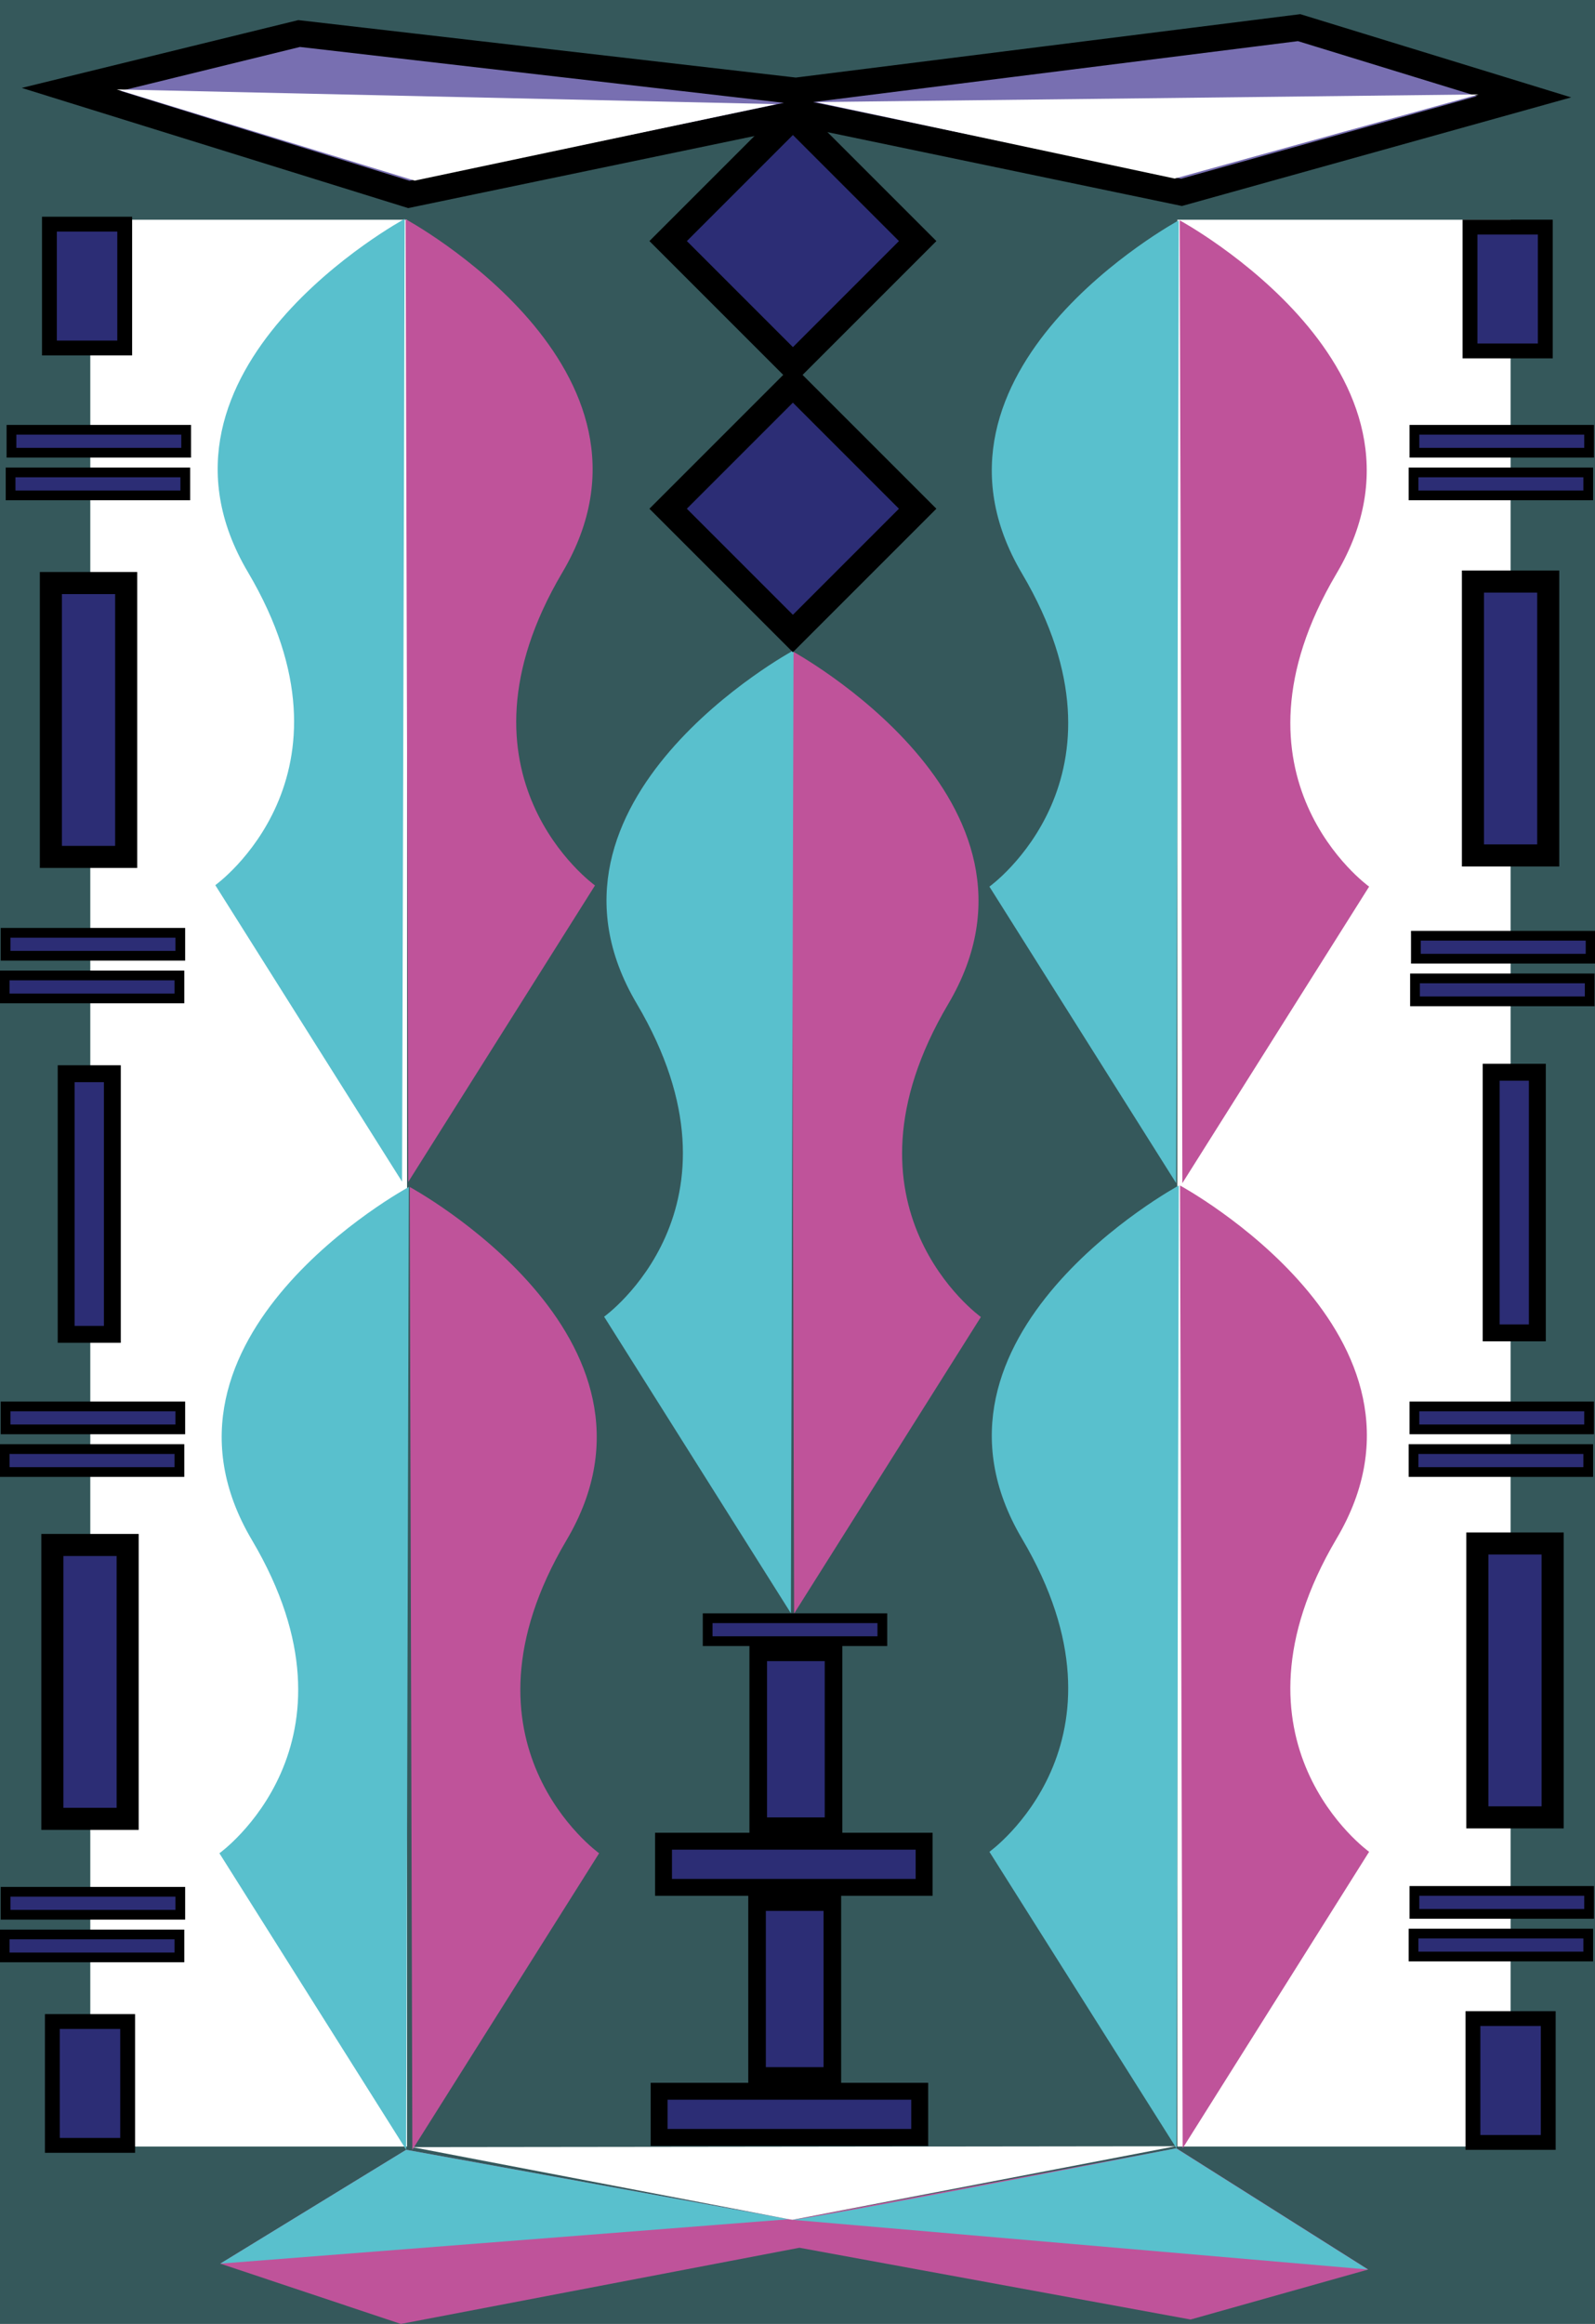<?xml version="1.0" encoding="utf-8"?>
<!-- Generator: Adobe Illustrator 25.1.0, SVG Export Plug-In . SVG Version: 6.00 Build 0)  -->
<svg version="1.1" id="Calque_1" xmlns="http://www.w3.org/2000/svg" xmlns:xlink="http://www.w3.org/1999/xlink" x="0px" y="0px"
	 viewBox="0 0 542.3 790" style="enable-background:new 0 0 542.3 790;" xml:space="preserve">
<style type="text/css">
	.st0{fill:#35585B;}
	.st1{fill:#FFFFFF;}
	.st2{display:none;fill:#786FB1;stroke:#000000;stroke-width:9;stroke-miterlimit:10;}
	.st3{display:none;fill:#2B3183;stroke:#000000;stroke-width:6.17;stroke-miterlimit:10;}
	.st4{fill:#BF539A;}
	.st5{fill:#59C0CD;}
	.st6{fill:none;stroke:#000000;stroke-width:5.841;stroke-miterlimit:10;}
	.st7{fill:#786FB1;stroke:#000000;stroke-width:9;stroke-miterlimit:10;}
	.st8{fill:none;stroke:#000000;stroke-width:10;stroke-miterlimit:10;}
	.st9{display:none;fill:none;stroke:#000000;stroke-width:10;stroke-miterlimit:10;}
	.st10{fill:#2C2D75;stroke:#000000;stroke-width:9;stroke-miterlimit:10;}
	.st11{fill:#2C2D75;stroke:#000000;stroke-width:5.745;stroke-miterlimit:10;}
	.st12{fill:#2C2D75;stroke:#000000;stroke-width:7.507;stroke-miterlimit:10;}
	.st13{fill:#2C2D75;stroke:#000000;stroke-width:5.98;stroke-miterlimit:10;}
	.st14{fill:#2C2D75;stroke:#000000;stroke-width:3.312;stroke-miterlimit:10;}
	.st15{fill:#2C2D75;stroke:#000000;stroke-width:5.047;stroke-miterlimit:10;}
</style>
<rect class="st0" width="542.3" height="790.1"/>
<rect x="400.3" y="74.7" class="st1" width="113.3" height="655"/>
<rect x="30.7" y="74.7" class="st1" width="107.7" height="655"/>
<polygon class="st2" points="431.6,424.1 91,424.1 14.2,405.9 91,396 431.6,396 508.2,408.4 "/>
<path class="st3" d="M514,739.9c0,8.9-53,31.5-120.3,31.5c-67.3,0-123.3-22.6-123.3-31.5c0-8.9,54.5-16.2,121.8-16.2
	C459.5,723.7,514,730.9,514,739.9z"/>
<path class="st3" d="M263.6,739.5c0,8.9-61.6,31.9-128.9,31.9c-67.3,0-114.8-22.9-114.8-31.9c0-8.9,54.5-16.2,121.8-16.2
	C209,723.3,263.6,730.6,263.6,739.5z"/>
<polygon class="st2" points="368.8,196.9 176.8,197.5 38.4,173.5 174.8,161.9 371.5,161.2 507.3,172.2 "/>
<polygon class="st2" points="367.1,304.8 178.3,305.5 36.7,281.5 173.1,269.9 369.8,269.2 505.6,280.2 "/>
<polygon class="st2" points="368.2,530.5 178.3,529 37.8,507.2 174.2,495.6 371,494.9 506.7,505.9 "/>
<polygon class="st2" points="366.4,643.3 175.3,644.5 36,620 172.4,608.4 369.1,607.7 504.9,618.7 "/>
<path class="st4" d="M333.5,447.7c0,0-52-37.2-11.1-106.4c40.9-69.1-53.3-120.1-53.3-120.1l0.9,327.3L333.5,447.7z"/>
<path class="st5" d="M205.4,447.6c0,0,52-37.2,11.1-106.4c-40.9-69.1,53.3-120.1,53.3-120.1l-0.9,327.3L205.4,447.6z"/>
<path class="st4" d="M202.3,301c0,0-52-37.2-11.1-106.4c40.9-69.1-53.3-120.1-53.3-120.1l0.9,327.3L202.3,301z"/>
<path class="st5" d="M73.2,300.9c0,0,52-37.2,11.1-106.4c-40.9-69.1,53.3-120.1,53.3-120.1l-0.9,327.3L73.2,300.9z"/>
<path class="st4" d="M465.5,301.4c0,0-52-37.2-11.1-106.4c40.9-69.1-53.3-120.1-53.3-120.1l0.9,327.3L465.5,301.4z"/>
<path class="st5" d="M336.4,301.4c0,0,52-37.2,11.1-106.4c-40.9-69.1,53.3-120.1,53.3-120.1l-0.9,327.3L336.4,301.4z"/>
<path class="st4" d="M203.7,630c0,0-52-37.2-11.1-106.4c40.9-69.1-53.3-120.1-53.3-120.1l0.9,327.3L203.7,630z"/>
<path class="st5" d="M74.6,630c0,0,52-37.2,11.1-106.4C44.7,454.5,139,403.5,139,403.5l-0.9,327.3L74.6,630z"/>
<path class="st4" d="M465.5,629.5c0,0-52-37.2-11.1-106.4C495.4,454,401.2,403,401.2,403l0.9,327.3L465.5,629.5z"/>
<path class="st5" d="M336.4,629.5c0,0,52-37.2,11.1-106.4c-40.9-69.1,53.3-120.1,53.3-120.1L400,730.3L336.4,629.5z"/>
<path class="st6" d="M545.1,415.4"/>
<path class="st6" d="M454.9,415.4"/>
<polygon class="st7" points="401.7,65.4 272.1,38.4 139,66.1 24.2,30.4 101.7,11.4 270.6,30.9 441.7,9.4 518.2,32.9 "/>
<path class="st6" d="M544.1,371.9"/>
<path class="st6" d="M454,371.9"/>
<path class="st6" d="M544.7,387.4"/>
<path class="st6" d="M454.6,387.4"/>
<path class="st6" d="M544.7,401.4"/>
<path class="st6" d="M454.6,401.4"/>
<path class="st6" d="M544.4,428.3"/>
<path class="st6" d="M454.2,428.3"/>
<path class="st6" d="M544.7,440.3"/>
<path class="st6" d="M454.6,440.3"/>
<path class="st6" d="M545.4,453"/>
<path class="st6" d="M455.2,453"/>
<path class="st8" d="M514.8,410"/>
<path class="st8" d="M34.8,408.5"/>
<line class="st9" x1="26.3" y1="742" x2="509.3" y2="742"/>
<line class="st9" x1="25.8" y1="75" x2="508.8" y2="75"/>
<polygon class="st4" points="404.8,788.5 271.8,764.1 136.3,790 74.9,769.5 138.1,730.8 269.4,754.6 400,730.3 465.2,771.5 "/>
<rect x="239.6" y="142.9" transform="matrix(0.707 -0.707 0.707 0.707 -43.264 241.304)" class="st10" width="60" height="60"/>
<rect x="239.6" y="51.9" transform="matrix(0.707 -0.707 0.707 0.707 21.079 214.653)" class="st10" width="60" height="60"/>
<rect x="507" y="364.5" class="st11" width="15.7" height="88.6"/>
<rect x="500.8" y="197.7" class="st12" width="25.6" height="93.1"/>
<rect x="502.3" y="524.7" class="st12" width="25.6" height="93.1"/>
<rect x="22.5" y="365" class="st11" width="15.7" height="88.6"/>
<rect x="17.3" y="198.2" class="st12" width="25.6" height="93.1"/>
<rect x="17.8" y="525.2" class="st12" width="25.6" height="93.1"/>
<path class="st5" d="M269.4,754.6c8.5-0.6,130.5-24.3,130.5-24.3l65.2,41.2L269.4,754.6z"/>
<polygon class="st5" points="74.9,769.5 138.1,730.8 268.2,754.4 "/>
<rect x="257.8" y="561.7" class="st13" width="25.6" height="59.1"/>
<rect x="225.6" y="625.9" class="st11" width="88.6" height="15.7"/>
<rect x="257.4" y="646.6" class="st13" width="25.6" height="59.1"/>
<rect x="224.1" y="710.9" class="st11" width="88.6" height="15.7"/>
<path class="st1" d="M269.4,754.6"/>
<path class="st1" d="M138.1,730.8"/>
<path class="st1" d="M140.2,729.8"/>
<polyline class="st1" points="269.4,754.6 399.7,729.6 140.2,729.9 268.2,754.4 "/>
<rect x="240.6" y="550.1" class="st14" width="59.4" height="7.8"/>
<polygon class="st1" points="39.7,30.4 264,35.4 141,61.4 "/>
<polygon class="st1" points="277.4,34.7 502.7,32.1 399.4,60.7 "/>
<rect x="17.8" y="687.2" class="st15" width="25.6" height="42.1"/>
<rect x="500.8" y="686.2" class="st15" width="25.6" height="42.1"/>
<rect x="499.8" y="77.2" class="st15" width="25.6" height="42.1"/>
<rect x="16.8" y="76.2" class="st15" width="25.6" height="42.1"/>
<rect x="480.9" y="478.1" class="st14" width="59.4" height="7.8"/>
<rect x="480.6" y="492.6" class="st14" width="59.4" height="7.8"/>
<rect x="480.9" y="642.8" class="st14" width="59.4" height="7.8"/>
<rect x="480.6" y="657.3" class="st14" width="59.4" height="7.8"/>
<rect x="481.4" y="318.1" class="st14" width="59.4" height="7.8"/>
<rect x="481.1" y="332.6" class="st14" width="59.4" height="7.8"/>
<rect x="480.9" y="146.1" class="st14" width="59.4" height="7.8"/>
<rect x="480.6" y="160.6" class="st14" width="59.4" height="7.8"/>
<rect x="3.9" y="146.1" class="st14" width="59.4" height="7.8"/>
<rect x="3.6" y="160.6" class="st14" width="59.4" height="7.8"/>
<rect x="1.9" y="317.1" class="st14" width="59.4" height="7.8"/>
<rect x="1.6" y="331.6" class="st14" width="59.4" height="7.8"/>
<rect x="1.9" y="478.1" class="st14" width="59.4" height="7.8"/>
<rect x="1.6" y="492.6" class="st14" width="59.4" height="7.8"/>
<rect x="1.9" y="643.1" class="st14" width="59.4" height="7.8"/>
<rect x="1.6" y="657.6" class="st14" width="59.4" height="7.8"/>
</svg>
